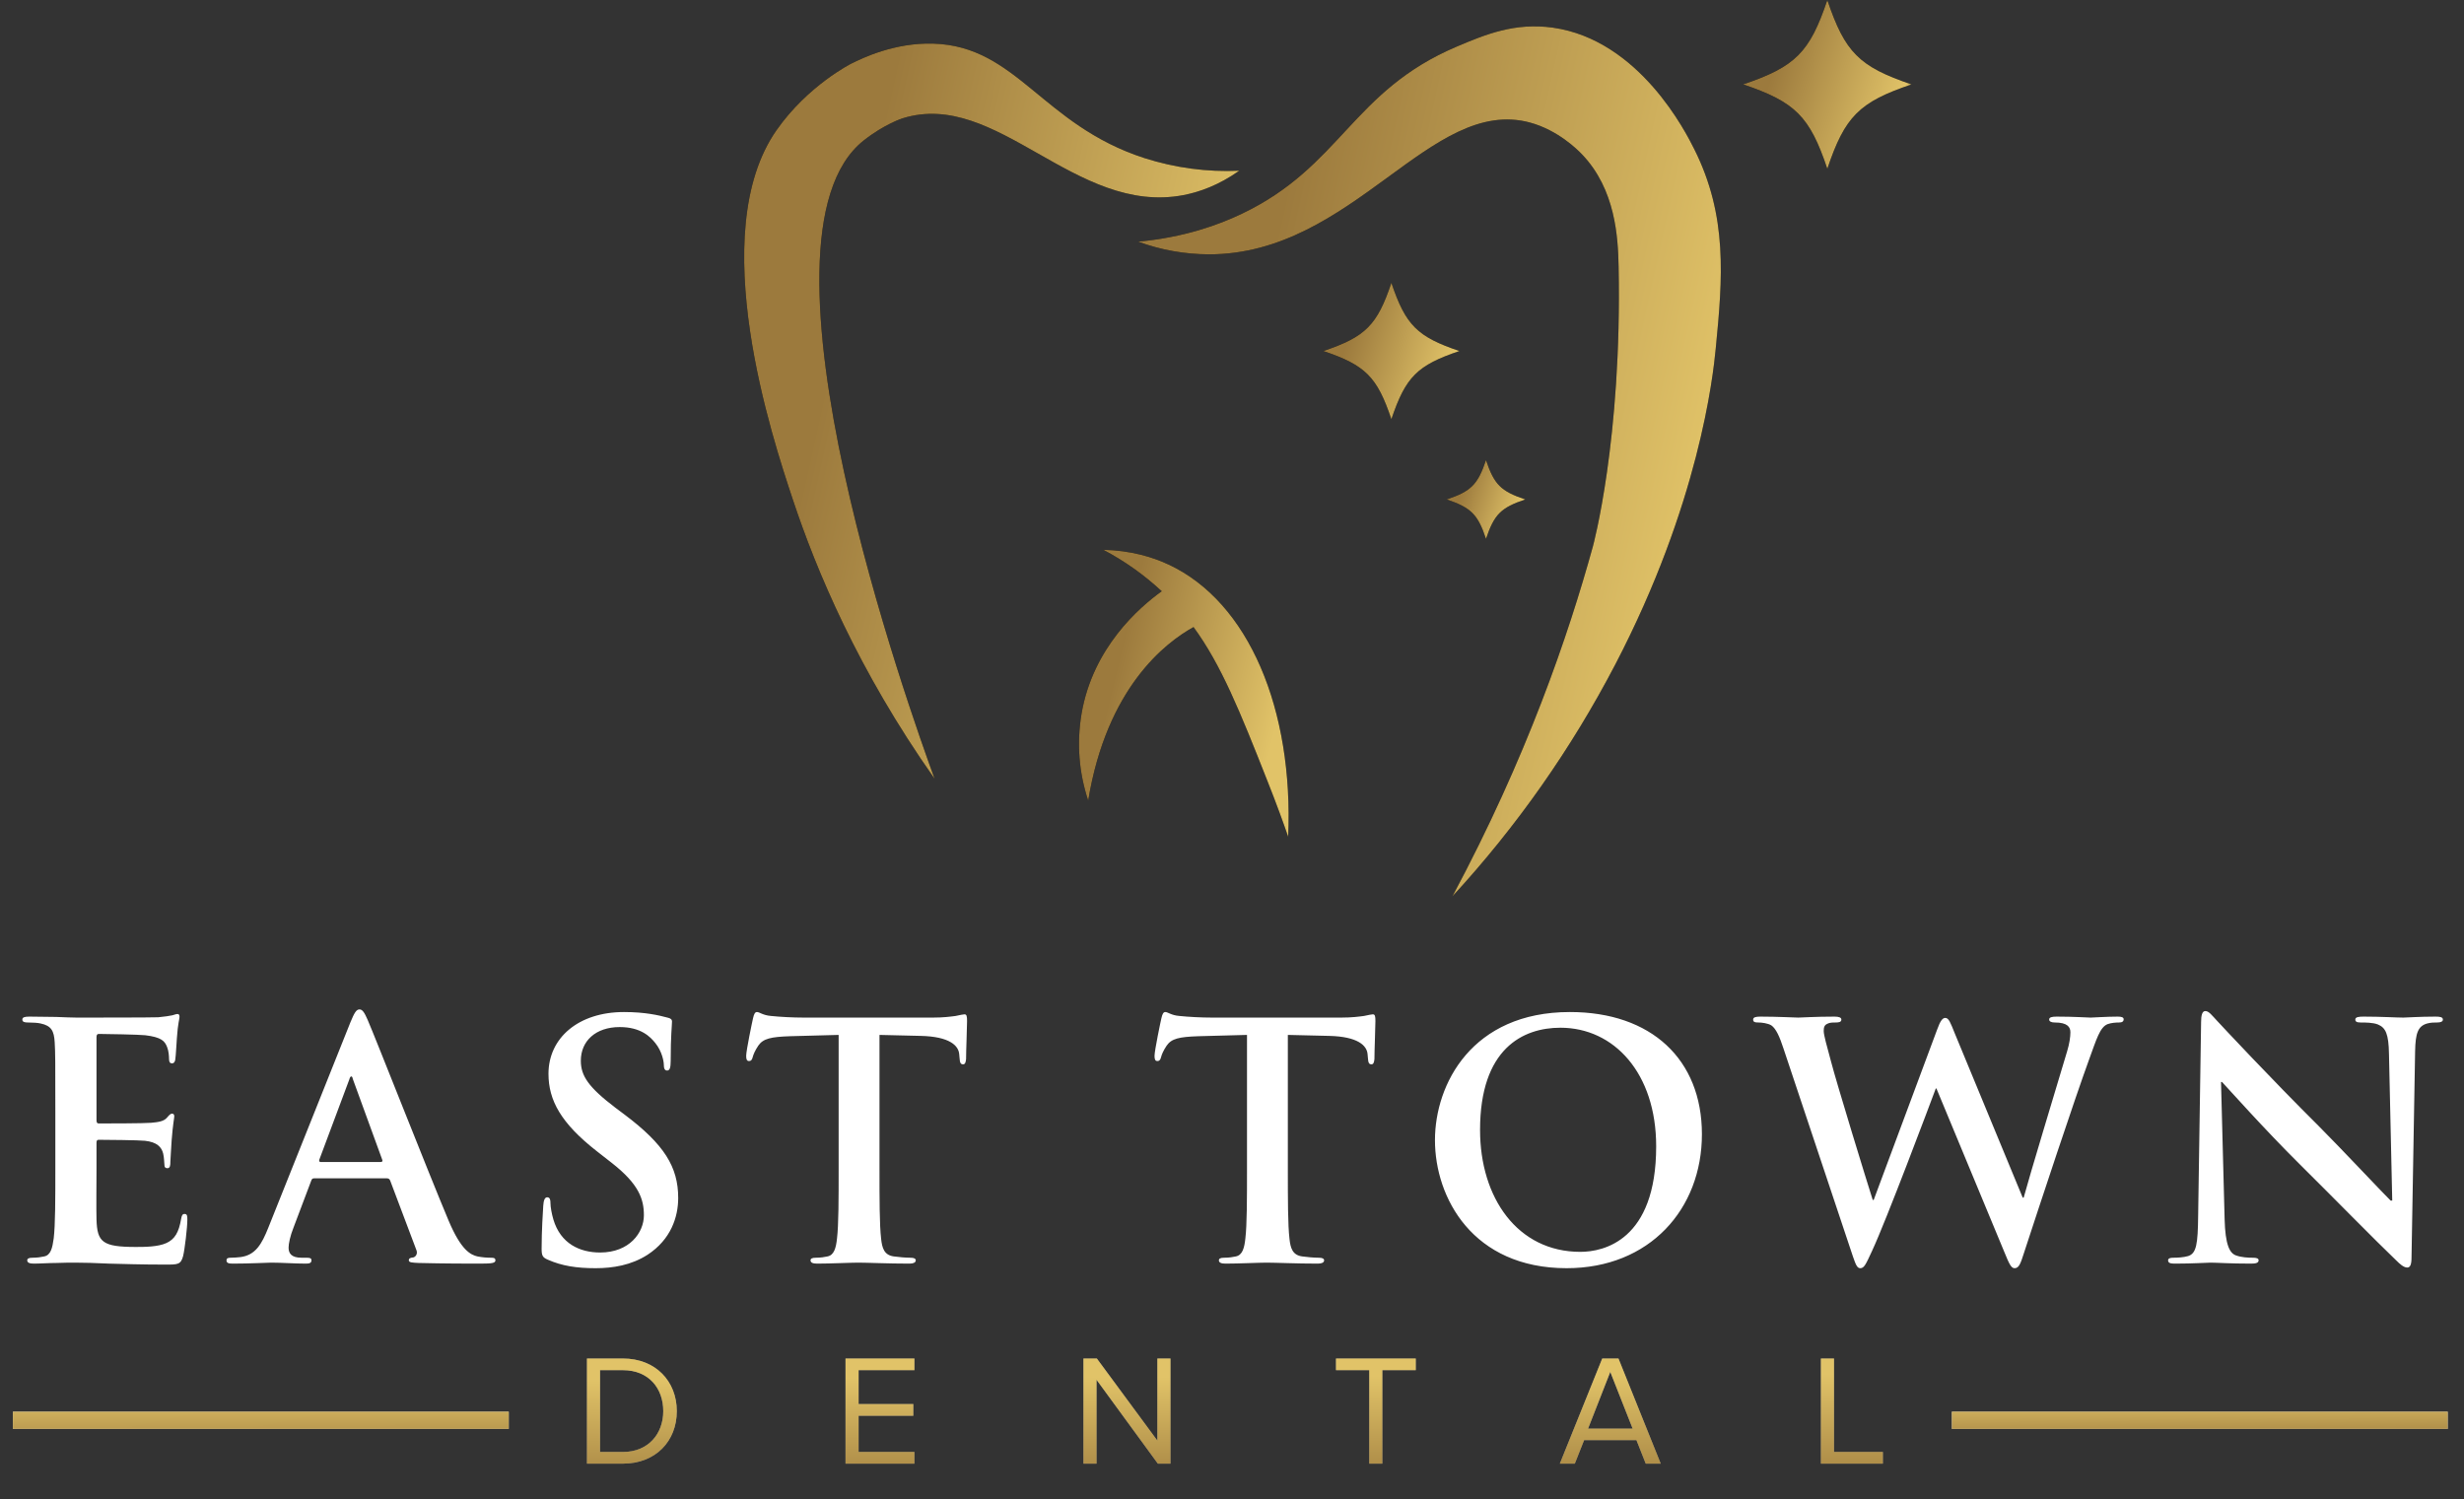 <svg width="585" height="356" viewBox="0 0 585 356" fill="none" xmlns="http://www.w3.org/2000/svg">
<rect x="0" y="0" width="585" height="356" fill="#333333" stroke="none"/>
<path d="M13.138 277.529V263.875C13.138 252.084 13.138 249.912 12.983 247.429C12.828 244.792 12.207 243.551 9.647 243.008C9.027 242.852 7.708 242.775 6.622 242.775C5.768 242.775 5.303 242.62 5.303 242.077C5.303 241.534 5.846 241.379 7.01 241.379C9.104 241.379 11.354 241.456 13.293 241.456C15.31 241.534 17.094 241.611 18.18 241.611C20.663 241.611 36.1 241.611 37.574 241.534C39.048 241.379 40.289 241.223 40.91 241.068C41.298 240.991 41.763 240.758 42.151 240.758C42.539 240.758 42.617 241.068 42.617 241.456C42.617 241.999 42.229 242.93 41.996 246.499C41.919 247.274 41.763 250.688 41.608 251.618C41.531 252.006 41.376 252.472 40.833 252.472C40.289 252.472 40.134 252.084 40.134 251.386C40.134 250.843 40.057 249.524 39.669 248.593C39.126 247.197 38.35 246.266 34.471 245.8C33.153 245.645 25.007 245.49 23.456 245.49C23.068 245.49 22.913 245.723 22.913 246.266V265.892C22.913 266.435 22.99 266.746 23.456 266.746C25.162 266.746 34.083 266.746 35.868 266.591C37.73 266.435 38.893 266.203 39.591 265.427C40.134 264.806 40.445 264.418 40.833 264.418C41.143 264.418 41.376 264.574 41.376 265.039C41.376 265.505 41.065 266.746 40.755 270.702C40.677 272.254 40.445 275.357 40.445 275.9C40.445 276.52 40.445 277.374 39.746 277.374C39.203 277.374 39.048 277.063 39.048 276.675C38.971 275.9 38.971 274.891 38.738 273.883C38.35 272.331 37.264 271.168 34.394 270.857C32.92 270.702 25.24 270.625 23.378 270.625C22.99 270.625 22.913 270.935 22.913 271.4V277.529C22.913 280.166 22.835 287.303 22.913 289.553C23.068 294.906 24.309 296.069 32.222 296.069C34.239 296.069 37.497 296.069 39.514 295.138C41.531 294.208 42.462 292.578 43.005 289.398C43.16 288.545 43.315 288.234 43.858 288.234C44.479 288.234 44.479 288.855 44.479 289.631C44.479 291.415 43.858 296.69 43.47 298.241C42.927 300.258 42.229 300.258 39.281 300.258C33.463 300.258 29.196 300.103 25.86 300.026C22.525 299.871 20.12 299.793 17.793 299.793C16.939 299.793 15.233 299.793 13.371 299.871C11.586 299.871 9.57 300.026 8.018 300.026C7.01 300.026 6.467 299.793 6.467 299.25C6.467 298.862 6.777 298.629 7.708 298.629C8.871 298.629 9.802 298.474 10.501 298.319C12.052 298.009 12.44 296.302 12.75 294.052C13.138 290.794 13.138 284.666 13.138 277.529ZM91.865 279.778H74.565C74.177 279.778 74.022 279.934 73.867 280.399L69.678 291.492C68.902 293.432 68.514 295.294 68.514 296.224C68.514 297.621 69.213 298.629 71.617 298.629H72.781C73.712 298.629 73.945 298.784 73.945 299.25C73.945 299.871 73.479 300.026 72.626 300.026C70.143 300.026 66.808 299.793 64.403 299.793C63.55 299.793 59.283 300.026 55.249 300.026C54.24 300.026 53.775 299.871 53.775 299.25C53.775 298.784 54.085 298.629 54.706 298.629C55.404 298.629 56.49 298.552 57.111 298.474C60.679 298.009 62.153 295.371 63.705 291.492L83.176 242.775C84.107 240.525 84.573 239.672 85.348 239.672C86.046 239.672 86.512 240.37 87.288 242.154C89.149 246.421 101.562 278.072 106.526 289.863C109.474 296.845 111.724 297.931 113.353 298.319C114.517 298.552 115.68 298.629 116.611 298.629C117.232 298.629 117.62 298.707 117.62 299.25C117.62 299.871 116.922 300.026 114.051 300.026C111.258 300.026 105.595 300.026 99.389 299.871C97.993 299.793 97.062 299.793 97.062 299.25C97.062 298.784 97.372 298.629 98.148 298.552C98.691 298.397 99.234 297.698 98.846 296.768L92.64 280.321C92.485 279.934 92.252 279.778 91.865 279.778ZM76.117 275.9H90.391C90.778 275.9 90.856 275.667 90.778 275.434L83.797 256.273C83.719 255.963 83.641 255.575 83.409 255.575C83.176 255.575 83.021 255.963 82.943 256.273L75.806 275.357C75.729 275.667 75.806 275.9 76.117 275.9ZM141.391 301.112C136.892 301.112 133.401 300.569 130.065 299.095C128.824 298.552 128.591 298.164 128.591 296.457C128.591 292.191 128.901 287.536 128.979 286.295C129.057 285.131 129.289 284.278 129.91 284.278C130.608 284.278 130.686 284.976 130.686 285.597C130.686 286.605 130.996 288.234 131.384 289.553C133.091 295.294 137.668 297.388 142.477 297.388C149.459 297.388 152.872 292.656 152.872 288.545C152.872 284.743 151.709 281.175 145.27 276.132L141.701 273.34C133.168 266.668 130.22 261.238 130.22 254.954C130.22 246.421 137.357 240.292 148.14 240.292C153.183 240.292 156.441 241.068 158.458 241.611C159.156 241.766 159.544 241.999 159.544 242.542C159.544 243.551 159.234 245.8 159.234 251.851C159.234 253.558 159.001 254.178 158.38 254.178C157.837 254.178 157.604 253.713 157.604 252.782C157.604 252.084 157.217 249.679 155.588 247.662C154.424 246.188 152.174 243.861 147.132 243.861C141.391 243.861 137.9 247.197 137.9 251.851C137.9 255.42 139.684 258.135 146.123 263.022L148.295 264.651C157.682 271.711 161.018 277.063 161.018 284.433C161.018 288.932 159.311 294.285 153.726 297.931C149.847 300.414 145.503 301.112 141.391 301.112ZM199.11 277.529V245.723L187.551 246.033C183.052 246.188 181.19 246.576 180.026 248.283C179.251 249.446 178.863 250.377 178.707 250.998C178.552 251.618 178.32 251.929 177.854 251.929C177.311 251.929 177.156 251.541 177.156 250.688C177.156 249.446 178.63 242.387 178.785 241.766C179.018 240.758 179.251 240.292 179.716 240.292C180.337 240.292 181.112 241.068 183.052 241.223C185.301 241.456 188.249 241.611 190.809 241.611H221.529C224.012 241.611 225.718 241.379 226.882 241.223C228.046 240.991 228.666 240.835 228.976 240.835C229.52 240.835 229.597 241.301 229.597 242.465C229.597 244.094 229.364 249.446 229.364 251.463C229.287 252.239 229.132 252.705 228.666 252.705C228.046 252.705 227.89 252.317 227.813 251.153L227.735 250.3C227.58 248.283 225.486 246.111 218.581 245.955L208.807 245.723V277.529C208.807 284.666 208.807 290.794 209.195 294.13C209.427 296.302 209.893 298.009 212.22 298.319C213.306 298.474 215.013 298.629 216.177 298.629C217.03 298.629 217.418 298.862 217.418 299.25C217.418 299.793 216.797 300.026 215.944 300.026C210.824 300.026 205.937 299.793 203.764 299.793C201.98 299.793 197.093 300.026 193.99 300.026C192.981 300.026 192.438 299.793 192.438 299.25C192.438 298.862 192.749 298.629 193.68 298.629C194.843 298.629 195.774 298.474 196.472 298.319C198.024 298.009 198.489 296.302 198.722 294.052C199.11 290.794 199.11 284.666 199.11 277.529ZM296.061 277.529V245.723L284.502 246.033C280.003 246.188 278.141 246.576 276.978 248.283C276.202 249.446 275.814 250.377 275.659 250.998C275.504 251.618 275.271 251.929 274.806 251.929C274.262 251.929 274.107 251.541 274.107 250.688C274.107 249.446 275.581 242.387 275.736 241.766C275.969 240.758 276.202 240.292 276.667 240.292C277.288 240.292 278.064 241.068 280.003 241.223C282.253 241.456 285.201 241.611 287.761 241.611H318.481C320.963 241.611 322.67 241.379 323.833 241.223C324.997 240.991 325.618 240.835 325.928 240.835C326.471 240.835 326.548 241.301 326.548 242.465C326.548 244.094 326.316 249.446 326.316 251.463C326.238 252.239 326.083 252.705 325.618 252.705C324.997 252.705 324.842 252.317 324.764 251.153L324.687 250.3C324.531 248.283 322.437 246.111 315.533 245.955L305.758 245.723V277.529C305.758 284.666 305.758 290.794 306.146 294.13C306.379 296.302 306.844 298.009 309.172 298.319C310.258 298.474 311.964 298.629 313.128 298.629C313.981 298.629 314.369 298.862 314.369 299.25C314.369 299.793 313.748 300.026 312.895 300.026C307.775 300.026 302.888 299.793 300.716 299.793C298.932 299.793 294.044 300.026 290.941 300.026C289.933 300.026 289.39 299.793 289.39 299.25C289.39 298.862 289.7 298.629 290.631 298.629C291.795 298.629 292.725 298.474 293.424 298.319C294.975 298.009 295.441 296.302 295.673 294.052C296.061 290.794 296.061 284.666 296.061 277.529ZM371.951 301.112C349.687 301.112 340.688 284.433 340.688 270.702C340.688 257.437 349.454 240.292 372.727 240.292C392.043 240.292 404.067 251.541 404.067 269.306C404.067 287.071 391.655 301.112 371.951 301.112ZM375.209 297.233C380.639 297.233 393.207 294.595 393.207 272.176C393.207 254.799 383.199 244.016 370.477 244.016C361.556 244.016 351.393 248.981 351.393 268.297C351.393 284.433 360.314 297.233 375.209 297.233ZM439.888 298.241L423.442 248.981C422.511 246.111 421.658 244.249 420.572 243.473C419.719 242.93 418.167 242.775 417.469 242.775C416.693 242.775 416.228 242.697 416.228 242.077C416.228 241.534 416.848 241.379 417.934 241.379C421.968 241.379 426.235 241.611 426.933 241.611C427.631 241.611 431.045 241.379 435.544 241.379C436.63 241.379 437.173 241.611 437.173 242.077C437.173 242.697 436.553 242.775 435.777 242.775C435.156 242.775 434.38 242.775 433.837 243.085C433.139 243.395 432.984 243.939 432.984 244.792C432.984 245.8 433.76 248.438 434.691 251.929C436.009 257.049 443.224 280.554 444.62 284.898H444.853L459.903 244.482C460.679 242.309 461.222 241.689 461.842 241.689C462.696 241.689 463.083 242.852 464.092 245.335L480.228 284.355H480.46C481.857 279.158 488.063 258.678 490.778 249.602C491.321 247.817 491.554 246.188 491.554 245.102C491.554 243.861 490.855 242.775 487.83 242.775C487.054 242.775 486.511 242.542 486.511 242.077C486.511 241.534 487.132 241.379 488.295 241.379C492.407 241.379 495.665 241.611 496.363 241.611C496.906 241.611 500.242 241.379 502.802 241.379C503.655 241.379 504.198 241.534 504.198 241.999C504.198 242.542 503.811 242.775 503.112 242.775C502.337 242.775 501.251 242.852 500.397 243.163C498.535 243.861 497.682 246.964 496.053 251.386C492.485 261.16 484.339 285.829 480.538 297.466C479.685 300.181 479.297 301.112 478.288 301.112C477.512 301.112 477.047 300.181 475.883 297.311L459.748 258.445H459.592C458.119 262.402 447.801 289.863 444.465 297C442.991 300.181 442.603 301.112 441.673 301.112C440.897 301.112 440.586 300.258 439.888 298.241ZM527.313 256.894L528.166 289.475C528.321 295.526 529.33 297.543 530.881 298.086C532.2 298.552 533.674 298.629 534.915 298.629C535.769 298.629 536.234 298.784 536.234 299.25C536.234 299.871 535.536 300.026 534.45 300.026C529.408 300.026 526.304 299.793 524.831 299.793C524.132 299.793 520.486 300.026 516.452 300.026C515.444 300.026 514.746 299.948 514.746 299.25C514.746 298.784 515.211 298.629 515.987 298.629C516.995 298.629 518.392 298.552 519.478 298.241C521.495 297.621 521.805 295.371 521.883 288.622L522.581 242.697C522.581 241.146 522.814 240.06 523.589 240.06C524.443 240.06 525.141 241.068 526.46 242.465C527.391 243.473 539.182 256.118 550.508 267.366C555.783 272.641 566.256 283.812 567.575 285.054H567.963L567.187 250.222C567.109 245.49 566.411 244.016 564.549 243.24C563.386 242.775 561.524 242.775 560.438 242.775C559.507 242.775 559.197 242.542 559.197 242.077C559.197 241.456 560.05 241.379 561.214 241.379C565.247 241.379 568.971 241.611 570.6 241.611C571.454 241.611 574.401 241.379 578.203 241.379C579.211 241.379 579.987 241.456 579.987 242.077C579.987 242.542 579.521 242.775 578.59 242.775C577.815 242.775 577.194 242.775 576.263 243.008C574.091 243.628 573.47 245.257 573.393 249.602L572.54 298.552C572.54 300.258 572.229 300.957 571.531 300.957C570.678 300.957 569.747 300.103 568.894 299.25C564.006 294.595 554.077 284.433 546.009 276.443C537.553 268.065 528.942 258.368 527.546 256.894H527.313Z" fill="white"/>
<rect x="3.061" y="335.188" width="117.724" height="4.083" fill="#D9D9D9"/>
<rect x="3.061" y="335.188" width="117.724" height="4.083" fill="url(#paint0_linear_418_275)"/>
<rect x="463.41" y="335.188" width="117.724" height="4.083" fill="#D9D9D9"/>
<rect x="463.41" y="335.188" width="117.724" height="4.083" fill="url(#paint1_linear_418_275)"/>
<path d="M147.888 347.52H139.355V322.556H147.888C155.673 322.556 160.688 327.983 160.688 335.056C160.688 342.167 155.673 347.52 147.888 347.52ZM147.888 344.75C153.951 344.75 157.469 340.408 157.469 335.056C157.469 329.667 154.064 325.325 147.888 325.325H142.461V344.75H147.888ZM217.098 347.52H200.742V322.556H217.098V325.325H203.849V333.372H216.836V336.142H203.849V344.75H217.098V347.52ZM277.891 347.52H274.897L260.338 327.608V347.52H257.232V322.556H260.413L274.785 342.055V322.556H277.891V347.52ZM328.193 347.52H325.087V325.325H317.19V322.556H336.128V325.325H328.193V347.52ZM394.287 347.52H390.731L388.523 341.943H376.097L373.889 347.52H370.333L380.401 322.556H384.256L394.287 347.52ZM387.625 339.211L382.31 325.737L377.033 339.211H387.625ZM447.029 347.52H432.32V322.556H435.426V344.75H447.029V347.52Z" fill="#7C7C7C"/>
<path d="M147.888 347.52H139.355V322.556H147.888C155.673 322.556 160.688 327.983 160.688 335.056C160.688 342.167 155.673 347.52 147.888 347.52ZM147.888 344.75C153.951 344.75 157.469 340.408 157.469 335.056C157.469 329.667 154.064 325.325 147.888 325.325H142.461V344.75H147.888ZM217.098 347.52H200.742V322.556H217.098V325.325H203.849V333.372H216.836V336.142H203.849V344.75H217.098V347.52ZM277.891 347.52H274.897L260.338 327.608V347.52H257.232V322.556H260.413L274.785 342.055V322.556H277.891V347.52ZM328.193 347.52H325.087V325.325H317.19V322.556H336.128V325.325H328.193V347.52ZM394.287 347.52H390.731L388.523 341.943H376.097L373.889 347.52H370.333L380.401 322.556H384.256L394.287 347.52ZM387.625 339.211L382.31 325.737L377.033 339.211H387.625ZM447.029 347.52H432.32V322.556H435.426V344.75H447.029V347.52Z" fill="url(#paint2_linear_418_275)"/>
<mask id="mask0_418_275" style="mask-type:luminance" maskUnits="userSpaceOnUse" x="412" y="0" width="42" height="42">
<path d="M412.729 0H453.812V41.417H412.729V0Z" fill="white"/>
</mask>
<g mask="url(#mask0_418_275)">
<path d="M453.83 20.042C441.422 24.236 438.017 27.635 433.843 40.069C429.656 27.635 426.263 24.236 413.855 20.035C426.263 15.841 429.656 12.442 433.843 0.008C438.017 12.442 441.422 15.841 453.83 20.042Z" fill="black"/>
<path d="M453.83 20.042C441.422 24.236 438.017 27.635 433.843 40.069C429.656 27.635 426.263 24.236 413.855 20.035C426.263 15.841 429.656 12.442 433.843 0.008C438.017 12.442 441.422 15.841 453.83 20.042Z" fill="url(#paint3_linear_418_275)"/>
</g>
<mask id="mask1_418_275" style="mask-type:luminance" maskUnits="userSpaceOnUse" x="268" y="5" width="142" height="208">
<path d="M268.871 5.516H409.056V212.841H268.871V5.516Z" fill="white"/>
</mask>
<g mask="url(#mask1_418_275)">
<path d="M270.213 57.378C281.205 56.35 289.312 53.392 294.821 50.76C318.401 39.515 320.979 21.611 345.848 11.066C352.646 8.181 359.698 5.296 368.647 6.559C389.249 9.457 400.341 31.575 402.257 35.428C410.218 51.321 408.982 66.046 407.359 82.641C406.698 89.54 403.359 119.624 383.506 157.756C373.028 177.83 360.126 196.201 344.806 212.863C362.45 179.887 372.36 150.857 378.17 129.788C378.17 129.788 385.122 104.492 384.287 63.242C384.147 56.39 383.579 44.957 375.579 36.63C374.584 35.588 369.942 30.927 363.278 29.104C339.618 22.679 321.34 60.41 287.035 60.39C281.252 60.363 275.642 59.362 270.213 57.378Z" fill="black"/>
<path d="M270.213 57.378C281.205 56.35 289.312 53.392 294.821 50.76C318.401 39.515 320.979 21.611 345.848 11.066C352.646 8.181 359.698 5.296 368.647 6.559C389.249 9.457 400.341 31.575 402.257 35.428C410.218 51.321 408.982 66.046 407.359 82.641C406.698 89.54 403.359 119.624 383.506 157.756C373.028 177.83 360.126 196.201 344.806 212.863C362.45 179.887 372.36 150.857 378.17 129.788C378.17 129.788 385.122 104.492 384.287 63.242C384.147 56.39 383.579 44.957 375.579 36.63C374.584 35.588 369.942 30.927 363.278 29.104C339.618 22.679 321.34 60.41 287.035 60.39C281.252 60.363 275.642 59.362 270.213 57.378Z" fill="url(#paint4_linear_418_275)"/>
</g>
<path d="M346.495 83.345C336.471 86.737 333.727 89.475 330.341 99.532C326.955 89.489 324.224 86.737 314.193 83.345C324.217 79.959 326.955 77.221 330.341 67.164C333.727 77.208 336.471 79.959 346.495 83.345Z" fill="black"/>
<path d="M346.495 83.345C336.471 86.737 333.727 89.475 330.341 99.532C326.955 89.489 324.224 86.737 314.193 83.345C324.217 79.959 326.955 77.221 330.341 67.164C333.727 77.208 336.471 79.959 346.495 83.345Z" fill="url(#paint5_linear_418_275)"/>
<path d="M362.126 118.586C356.342 120.536 354.76 122.132 352.803 127.928C350.86 122.132 349.27 120.549 343.48 118.586C349.27 116.636 350.846 115.047 352.803 109.25C354.746 115.053 356.329 116.636 362.126 118.586Z" fill="black"/>
<path d="M362.126 118.586C356.342 120.536 354.76 122.132 352.803 127.928C350.86 122.132 349.27 120.549 343.48 118.586C349.27 116.636 350.846 115.047 352.803 109.25C354.746 115.053 356.329 116.636 362.126 118.586Z" fill="url(#paint6_linear_418_275)"/>
<path d="M294.218 40.537C286.539 40.877 279.026 39.869 271.7 37.532C247.406 29.665 241.475 10.94 221.555 10.359C212.346 10.078 204.66 13.831 202.129 15.093C202.129 15.093 191.824 20.242 184.358 30.914C167.216 55.429 183.437 104.205 188.238 118.636C193.801 135.365 203.685 159.098 221.882 184.889C216.353 169.763 175.73 56.464 205.08 33.338C210.049 29.424 214.283 28.096 214.283 28.096C236.694 21.077 255.232 51.215 280.956 46.327C284.776 45.592 289.323 43.989 294.218 40.537Z" fill="black"/>
<path d="M294.218 40.537C286.539 40.877 279.026 39.869 271.7 37.532C247.406 29.665 241.475 10.94 221.555 10.359C212.346 10.078 204.66 13.831 202.129 15.093C202.129 15.093 191.824 20.242 184.358 30.914C167.216 55.429 183.437 104.205 188.238 118.636C193.801 135.365 203.685 159.098 221.882 184.889C216.353 169.763 175.73 56.464 205.08 33.338C210.049 29.424 214.283 28.096 214.283 28.096C236.694 21.077 255.232 51.215 280.956 46.327C284.776 45.592 289.323 43.989 294.218 40.537Z" fill="url(#paint7_linear_418_275)"/>
<path d="M277.417 134.036C273.637 132.273 268.548 130.703 261.957 130.543C267.012 133.214 271.633 136.493 275.821 140.38C270.438 144.246 259.479 153.756 256.781 169.449C255.613 176.461 256.134 183.339 258.358 190.084C262.765 163.259 276.742 152.54 283.367 148.887C289.945 157.863 294.419 168.982 300.883 185.356C303.107 190.946 304.776 195.594 305.838 198.665C307.114 168.554 296.562 142.957 277.417 134.036Z" fill="black"/>
<path d="M277.417 134.036C273.637 132.273 268.548 130.703 261.957 130.543C267.012 133.214 271.633 136.493 275.821 140.38C270.438 144.246 259.479 153.756 256.781 169.449C255.613 176.461 256.134 183.339 258.358 190.084C262.765 163.259 276.742 152.54 283.367 148.887C289.945 157.863 294.419 168.982 300.883 185.356C303.107 190.946 304.776 195.594 305.838 198.665C307.114 168.554 296.562 142.957 277.417 134.036Z" fill="url(#paint8_linear_418_275)"/>
<defs>
<linearGradient id="paint0_linear_418_275" x1="172.842" y1="350.669" x2="172.683" y2="329.423" gradientUnits="userSpaceOnUse">
<stop offset="0.225" stop-color="#9C7A3D"/>
<stop offset="1" stop-color="#E1C368"/>
</linearGradient>
<linearGradient id="paint1_linear_418_275" x1="570.757" y1="346.756" x2="570.61" y2="330.38" gradientUnits="userSpaceOnUse">
<stop offset="0.225" stop-color="#9C7A3D"/>
<stop offset="1" stop-color="#E1C368"/>
</linearGradient>
<linearGradient id="paint2_linear_418_275" x1="363.205" y1="364.433" x2="363.042" y2="326.533" gradientUnits="userSpaceOnUse">
<stop offset="0.225" stop-color="#9C7A3D"/>
<stop offset="1" stop-color="#E1C368"/>
</linearGradient>
<linearGradient id="paint3_linear_418_275" x1="413.855" y1="9.143" x2="452.406" y2="21.788" gradientUnits="userSpaceOnUse">
<stop offset="0.225" stop-color="#9C7A3D"/>
<stop offset="1" stop-color="#E1C368"/>
</linearGradient>
<linearGradient id="paint4_linear_418_275" x1="270.213" y1="53.369" x2="411.157" y2="84.392" gradientUnits="userSpaceOnUse">
<stop offset="0.225" stop-color="#9C7A3D"/>
<stop offset="1" stop-color="#E1C368"/>
</linearGradient>
<linearGradient id="paint5_linear_418_275" x1="314.193" y1="74.545" x2="345.344" y2="84.764" gradientUnits="userSpaceOnUse">
<stop offset="0.225" stop-color="#9C7A3D"/>
<stop offset="1" stop-color="#E1C368"/>
</linearGradient>
<linearGradient id="paint6_linear_418_275" x1="343.48" y1="113.509" x2="361.46" y2="119.409" gradientUnits="userSpaceOnUse">
<stop offset="0.225" stop-color="#9C7A3D"/>
<stop offset="1" stop-color="#E1C368"/>
</linearGradient>
<linearGradient id="paint7_linear_418_275" x1="176.678" y1="50.147" x2="296.363" y2="76.641" gradientUnits="userSpaceOnUse">
<stop offset="0.225" stop-color="#9C7A3D"/>
<stop offset="1" stop-color="#E1C368"/>
</linearGradient>
<linearGradient id="paint8_linear_418_275" x1="256.176" y1="146.078" x2="306.435" y2="158.147" gradientUnits="userSpaceOnUse">
<stop offset="0.225" stop-color="#9C7A3D"/>
<stop offset="1" stop-color="#E1C368"/>
</linearGradient>
</defs>
</svg>
